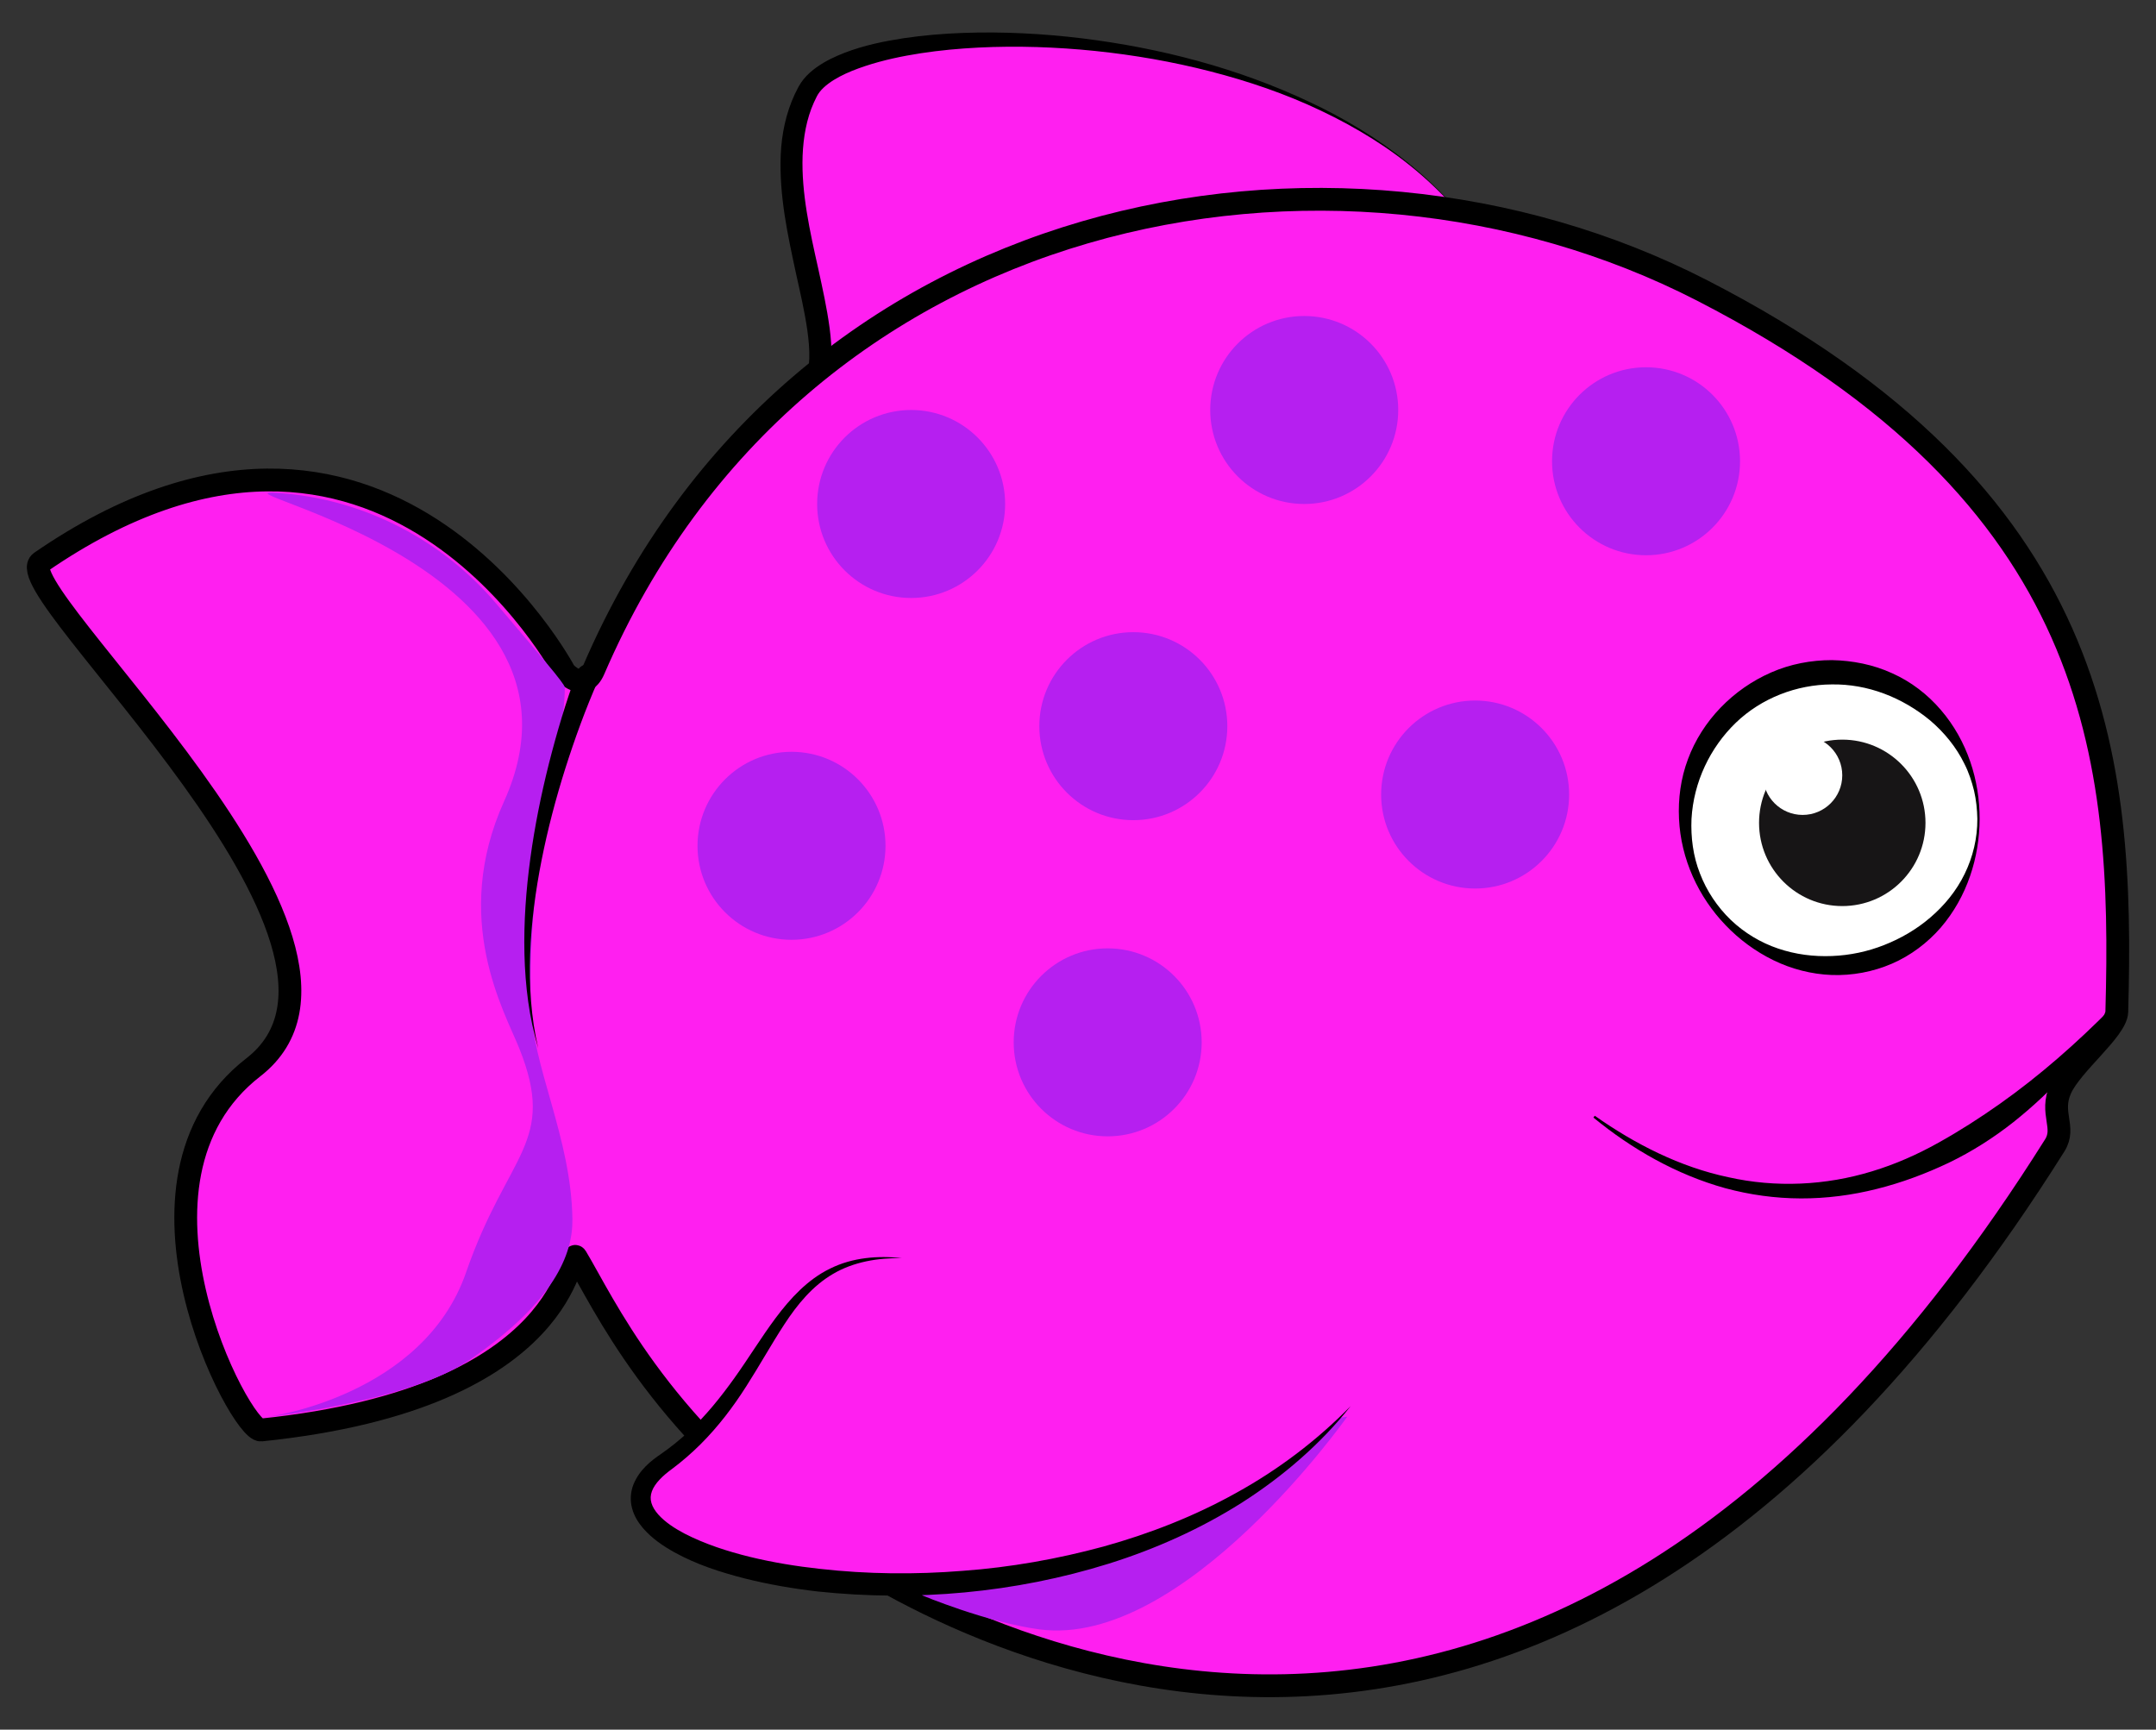 <?xml version="1.0" encoding="iso-8859-1"?>
<!-- Generator: Adobe Illustrator 21.1.0, SVG Export Plug-In . SVG Version: 6.00 Build 0)  -->
<svg version="1.1" id="Layer_1" xmlns="http://www.w3.org/2000/svg" xmlns:xlink="http://www.w3.org/1999/xlink" x="0px" y="0px"
	 width="378.437px" height="303.598px" viewBox="0 0 378.437 303.598" style="enable-background:new 0 0 378.437 303.598;"
	 xml:space="preserve">
<rect x="0" y="0" width="378.437" height="303.598" fill="#333333" stroke="none"/>
<g>
	<path style="fill-rule:evenodd;clip-rule:evenodd;fill:#FF1FF0;" d="M260.906,44.069C234.808,1,149.828,1.086,141.808,16
		c-10.345,19.237,11.625,49.21-3,56C125.347,78.251,279.513,74.775,260.906,44.069z"/>
	<g>
		<path d="M260.906,44.069c-3.595-5.881-8.344-11.004-13.73-15.274c-5.394-4.278-11.431-7.679-17.701-10.464
			c-6.285-2.774-12.861-4.834-19.526-6.416c-6.672-1.57-13.456-2.627-20.271-3.21c-6.813-0.574-13.665-0.686-20.452-0.2
			c-3.392,0.245-6.767,0.645-10.082,1.261c-3.309,0.617-6.576,1.463-9.599,2.678c-1.499,0.615-2.943,1.342-4.14,2.24
			c-0.6,0.445-1.123,0.938-1.53,1.45c-0.203,0.26-0.359,0.514-0.503,0.788c-0.211,0.409-0.351,0.703-0.518,1.078
			c-1.292,2.885-1.846,6.085-1.975,9.338c-0.23,6.55,1.266,13.214,2.763,19.902c0.732,3.363,1.495,6.759,1.973,10.302
			c0.231,1.773,0.387,3.589,0.324,5.474c-0.07,1.874-0.359,3.864-1.253,5.773c-0.869,1.915-2.484,3.579-4.306,4.532
			c-0.227,0.121-0.455,0.237-0.685,0.343l-0.302,0.148c0.005-0.009,0.016-0.004,0.136-0.142c0.058-0.071,0.141-0.188,0.214-0.377
			c0.087-0.208,0.129-0.511,0.084-0.805c-0.12-0.612-0.407-0.807-0.472-0.875c-0.088-0.072-0.107-0.07-0.091-0.063
			c0.089,0.054,0.457,0.178,0.798,0.256c0.353,0.087,0.742,0.16,1.135,0.226c3.21,0.499,6.664,0.655,10.057,0.783
			c13.66,0.436,27.431-0.003,41.129-0.974c6.853-0.498,13.696-1.153,20.514-2.023c6.813-0.885,13.616-1.934,20.324-3.443
			c3.352-0.763,6.682-1.623,9.962-2.65c3.273-1.039,6.522-2.202,9.589-3.761c3.03-1.564,6.054-3.429,8.083-6.231
			c0.993-1.392,1.626-3.077,1.589-4.804C262.423,47.203,261.79,45.538,260.906,44.069z M260.906,44.069
			c0.894,1.462,1.543,3.125,1.578,4.86c0.051,1.735-0.575,3.439-1.565,4.848c-2.023,2.836-5.047,4.73-8.076,6.323
			c-6.16,3.126-12.815,5.129-19.49,6.82c-13.388,3.353-27.071,5.408-40.787,6.923c-6.862,0.746-13.743,1.334-20.639,1.763
			c-6.897,0.409-13.804,0.731-20.75,0.659c-3.485-0.06-6.931-0.124-10.54-0.602c-0.457-0.067-0.917-0.142-1.402-0.249
			c-0.495-0.117-0.967-0.213-1.653-0.537c-0.177-0.089-0.38-0.2-0.635-0.408c-0.228-0.204-0.663-0.575-0.818-1.402
			c-0.067-0.4-0.001-0.812,0.119-1.122c0.115-0.29,0.255-0.497,0.381-0.652c0.255-0.306,0.44-0.432,0.62-0.566
			c0.178-0.123,0.312-0.204,0.483-0.294l0.347-0.176c0.159-0.077,0.312-0.161,0.464-0.245c1.202-0.694,2.093-1.632,2.656-2.858
			c1.135-2.481,0.967-5.851,0.524-9.087c-0.461-3.281-1.238-6.607-1.982-9.966c-1.44-6.722-2.997-13.659-2.702-20.928
			c0.153-3.614,0.903-7.31,2.493-10.696c0.19-0.408,0.434-0.885,0.626-1.237c0.263-0.484,0.577-0.955,0.915-1.365
			c0.682-0.822,1.449-1.49,2.243-2.054c1.59-1.133,3.275-1.915,4.968-2.571c3.394-1.303,6.876-2.007,10.349-2.545
			c3.477-0.518,6.964-0.803,10.447-0.929c6.967-0.248,13.92,0.118,20.804,0.946c13.75,1.691,27.313,5.22,39.823,11.102
			c6.254,2.92,12.206,6.512,17.565,10.851C252.637,32.996,257.355,38.162,260.906,44.069z"/>
	</g>
</g>
<path style="fill-rule:evenodd;clip-rule:evenodd;fill:#FF1FF0;stroke:#000000;stroke-width:4;stroke-linecap:round;stroke-linejoin:round;stroke-miterlimit:10;" d="
	M360.662,201.045c2.015-3.206-0.918-5.635,1.033-9.96c1.948-4.324,9.773-10.348,9.861-13.498C372.808,133,368.808,87,298.808,51
	c-65.057-33.458-159-16-194.594,66.565c-1.771,4.106-5.073,0.435-5.073,0.435s-32-60.667-92-19.333
	c-6.57,4.526,65.085,67.122,37.333,88.667c-25.718,19.965-2.182,64.028,1.333,63.666c55.25-5.687,53.919-32.69,55.333-30.333
	c4.881,8.134,14,28.667,41.334,48.667C164.592,285.517,269.141,346.667,360.662,201.045z"/>
<g>
	<circle style="fill-rule:evenodd;clip-rule:evenodd;fill:#FFFFFF;" cx="321.543" cy="143.735" r="25.735"/>
	<path d="M347.478,143.736c-0.021,6.745-2.182,13.689-6.837,19.098c-2.325,2.668-5.259,4.889-8.569,6.32
		c-3.316,1.433-6.927,2.104-10.55,1.981c-3.544-0.129-7.1-1.053-10.252-2.599c-3.164-1.547-5.998-3.648-8.383-6.145
		c-4.779-4.97-7.844-11.596-8.174-18.67c-0.171-3.477,0.304-7.1,1.566-10.451c1.242-3.364,3.227-6.464,5.736-9.063
		c2.507-2.604,5.538-4.722,8.879-6.179c3.351-1.469,6.983-2.164,10.675-2.162c3.582,0.07,7.275,0.788,10.561,2.308
		c3.316,1.472,6.236,3.737,8.54,6.432C345.329,130.025,347.497,136.984,347.478,143.736z M347.078,143.734
		c-0.034-1.671-0.206-3.339-0.582-4.963c-0.403-1.615-0.925-3.202-1.676-4.677c-1.448-2.975-3.574-5.548-6.01-7.626
		c-4.945-4.09-11.03-6.436-17.294-6.335c-6.124,0.024-12.331,2.386-16.84,6.735c-4.494,4.342-7.406,10.38-7.773,16.881
		c-0.138,3.192,0.276,6.526,1.487,9.576c1.174,3.065,3.05,5.868,5.415,8.149c2.379,2.27,5.248,3.992,8.311,5.022
		c3.071,1.041,6.255,1.44,9.449,1.309c3.115-0.121,6.243-0.773,9.15-1.927c2.917-1.146,5.687-2.749,8.125-4.847
		c2.437-2.084,4.565-4.662,6.011-7.643C346.307,150.419,347.097,147.085,347.078,143.734z"/>
</g>
<circle style="fill-rule:evenodd;clip-rule:evenodd;fill:#171516;" cx="323.368" cy="144.431" r="14.607"/>
<circle style="fill-rule:evenodd;clip-rule:evenodd;fill:#FFFFFF;" cx="316.412" cy="136.084" r="6.956"/>
<path style="fill-rule:evenodd;clip-rule:evenodd;fill:#B61FF0;" d="M221.141,250.667l15.333-2c0,0-28.667,40.667-54,37.333
	c-9.277-1.221-20.667-6-20.667-6l31.333-22.666L221.141,250.667z"/>
<g>
	<path style="fill-rule:evenodd;clip-rule:evenodd;fill:#FF1FF0;" d="M237.085,246.797C191.808,298,90.62,275.224,116.695,256.738
		c19.869-14.085,18.208-37.356,41.638-35.901"/>
	<path d="M237.085,246.797c-5.287,6.67-11.867,12.333-19.096,16.953c-7.259,4.594-15.178,8.146-23.389,10.716
		c-16.446,5.132-33.932,6.695-51.094,4.876c-4.29-0.498-8.563-1.225-12.783-2.285c-4.21-1.082-8.406-2.414-12.357-4.593
		c-1.962-1.104-3.902-2.386-5.534-4.275c-0.8-0.948-1.528-2.088-1.89-3.464c-0.38-1.366-0.259-2.93,0.263-4.205
		c1.057-2.568,3.092-4.132,4.866-5.347c1.697-1.178,3.272-2.456,4.785-3.859c3.019-2.793,5.624-6.038,8.061-9.447
		c2.444-3.41,4.646-7.049,7.218-10.51c2.562-3.424,5.613-6.78,9.589-8.697c3.947-1.962,8.412-2.294,12.609-1.823
		c-4.232-0.077-8.537,0.657-12.107,2.762c-3.585,2.092-6.268,5.354-8.544,8.845c-2.292,3.501-4.343,7.224-6.664,10.842
		c-2.302,3.627-4.946,7.12-8.053,10.216c-1.546,1.541-3.226,3.003-4.973,4.308c-0.876,0.643-1.561,1.205-2.198,1.884
		c-0.623,0.656-1.114,1.368-1.369,2.066c-0.253,0.701-0.282,1.362-0.083,2.044c0.193,0.681,0.629,1.383,1.21,2.036
		c1.177,1.315,2.841,2.415,4.592,3.336c3.55,1.828,7.504,3.118,11.516,4.101c4.023,0.979,8.144,1.65,12.289,2.1
		c8.292,0.933,16.702,1.015,25.044,0.343c8.352-0.607,16.633-2.075,24.715-4.268c8.064-2.246,15.929-5.308,23.266-9.406
		C224.335,257.993,231.128,252.862,237.085,246.797z"/>
</g>
<path style="fill-rule:evenodd;clip-rule:evenodd;fill:#B61FF0;" d="M91.141,184c6.667,16.667-2.047,18.283-9.333,39.334
	c-7.52,21.723-34.667,25.333-34.667,25.333s24.667-2.666,35.333-10c14.843-10.205,18.082-18.521,18-24.667
	c-0.191-14.361-7.158-26.985-7.334-38c-0.436-27.335,6-44.879,6-55.333c0-0.666-4.666-6-12-14.667
	c-9.677-11.436-23.204-18.03-36.666-19.333c-20.667-2,57.536,10.743,38,54C79.141,161.334,88.556,177.538,91.141,184z"/>
<g>
	<path d="M104.986,119.439c-2.191,4.972-4.096,10.215-5.766,15.469c-1.663,5.271-3.078,10.628-4.154,16.058
		c-1.072,5.428-1.811,10.933-2.013,16.475c-0.194,5.535,0.144,11.126,1.421,16.56c-1.602-5.349-2.284-10.964-2.421-16.566
		c-0.131-5.61,0.283-11.232,1.04-16.798c0.761-5.569,1.871-11.089,3.241-16.545c1.387-5.466,2.972-10.83,4.962-16.195
		c0.384-1.036,1.536-1.565,2.573-1.181c1.036,0.385,1.564,1.536,1.18,2.573c-0.013,0.036-0.027,0.071-0.042,0.105L104.986,119.439z"
		/>
</g>
<g>
	<path d="M370.969,177.117c-2.18,3.86-4.897,7.377-7.844,10.689c-2.95,3.315-6.21,6.362-9.702,9.147
		c-3.505,2.766-7.308,5.189-11.355,7.139c-4.054,1.928-8.283,3.51-12.642,4.595c-4.353,1.1-8.843,1.68-13.324,1.666
		c-4.507-0.011-8.933-0.629-13.244-1.788c-8.597-2.384-16.41-6.862-23.171-12.405l0.242-0.318c7.11,5.01,14.998,9.001,23.407,10.781
		c8.37,1.886,17.125,1.459,25.241-1.021c4.063-1.23,7.972-2.948,11.673-5.027c3.711-2.063,7.29-4.361,10.778-6.824
		c6.98-4.931,13.472-10.643,19.618-16.867L370.969,177.117z"/>
</g>
<circle style="fill-rule:evenodd;clip-rule:evenodd;fill:#B61FF0;" cx="159.931" cy="88.462" r="16.499"/>
<circle style="fill-rule:evenodd;clip-rule:evenodd;fill:#B61FF0;" cx="228.928" cy="71.964" r="16.499"/>
<circle style="fill-rule:evenodd;clip-rule:evenodd;fill:#B61FF0;" cx="198.929" cy="127.461" r="16.499"/>
<circle style="fill-rule:evenodd;clip-rule:evenodd;fill:#B61FF0;" cx="258.926" cy="139.46" r="16.499"/>
<circle style="fill-rule:evenodd;clip-rule:evenodd;fill:#B61FF0;" cx="288.924" cy="80.963" r="16.499"/>
<circle style="fill-rule:evenodd;clip-rule:evenodd;fill:#B61FF0;" cx="194.429" cy="182.958" r="16.499"/>
<circle style="fill-rule:evenodd;clip-rule:evenodd;fill:#B61FF0;" cx="138.932" cy="148.459" r="16.499"/>
</svg>
